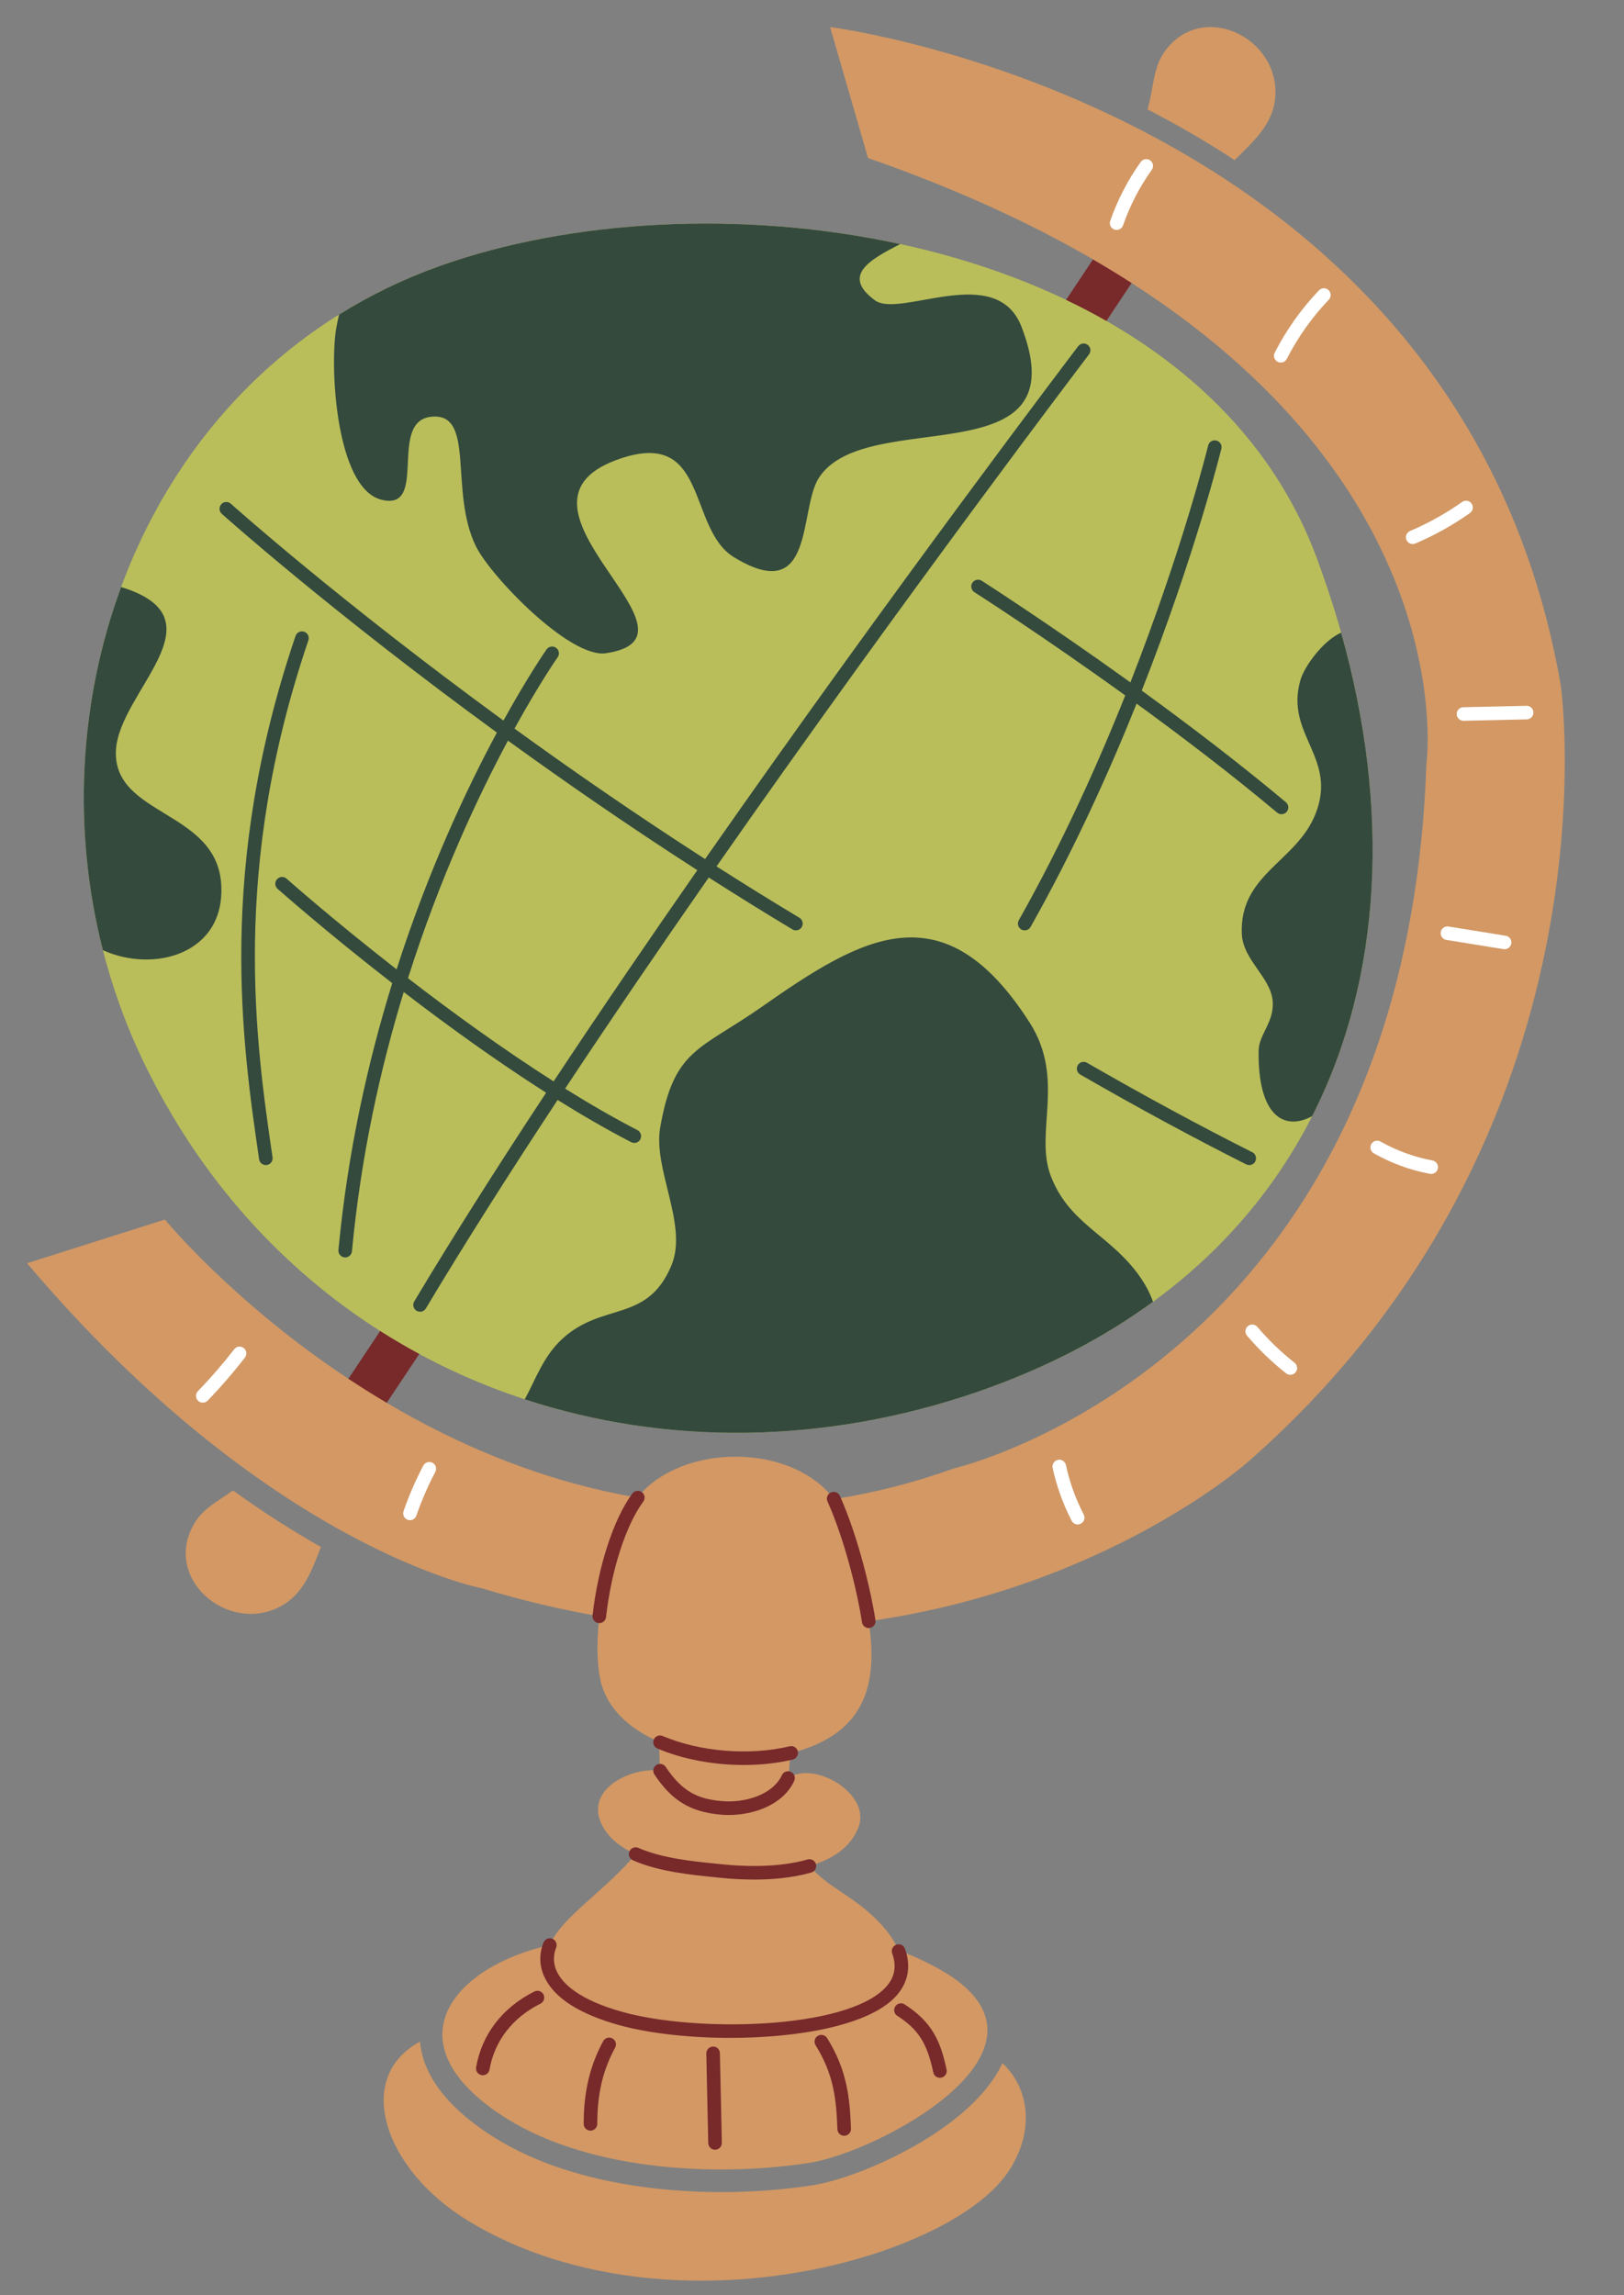 <?xml version="1.0" encoding="UTF-8"?><svg xmlns="http://www.w3.org/2000/svg" xmlns:xlink="http://www.w3.org/1999/xlink" height="509.2" preserveAspectRatio="xMidYMid meet" version="1.0" viewBox="-6.0 -6.0 360.3 509.2" width="360.3" zoomAndPan="magnify"><rect x="-6.0" y="-6.0" width="360.3" height="509.2" fill="#808080" stroke="none"/><g><g id="change1_1"><path d="M 174.426 478.805 C 167.84 479.832 160.961 480.352 153.98 480.352 C 141.852 480.352 118.961 478.633 101.93 467.109 C 91.195 459.852 87.68 452.742 87.18 446.969 C 72.477 454.863 79.09 475.055 97.422 486.434 C 123.258 502.465 158.781 503.223 187.254 494.262 C 197.254 491.113 212.371 484.602 218.25 474.977 C 223.434 466.488 222.395 457.375 216.395 451.727 C 209.719 466.324 184.961 477.16 174.426 478.805 Z M 340.273 146.051 C 318.098 17.586 178.164 0 178.164 0 L 186.578 29.059 C 206.113 35.863 222.594 43.484 236.492 51.555 C 237.758 52.289 235.691 58.719 236.918 59.461 C 238.566 60.461 243.492 55.777 245.062 56.789 C 318.793 104.199 310.449 163.637 310.449 163.637 C 305.863 296.688 205.691 319.766 205.691 319.766 C 196.582 323.051 187.68 325.262 179.023 326.602 C 170.305 314.965 148.492 314.133 137.551 323.973 C 136.844 324.609 136.164 325.387 135.512 326.27 C 114.277 322.676 95.441 314.504 79.801 305.242 C 78.281 304.344 78.91 300.914 77.457 300 C 76.078 299.133 72.613 300.781 71.293 299.906 C 45.648 282.918 30.586 264.57 30.586 264.57 L 0 274.266 C 53.527 337.48 100.934 346.391 100.934 346.391 C 109.895 349.113 118.574 351.137 126.965 352.59 C 126.246 359.051 126.43 365.016 127.766 368.684 C 129.715 374.035 134.395 377.922 140.23 380.449 C 140.281 382.547 140.355 384.727 140.395 386.844 C 133.898 386.016 123.676 391.004 127.508 398.809 C 128.996 401.84 131.742 403.906 135.035 405.355 C 128.395 413.41 118.414 419.461 115.992 425.539 C 95.156 430.145 80.488 446.547 104.742 462.953 C 123.254 475.477 152.293 477.176 173.652 473.844 C 188.996 471.449 232.781 448.316 202.824 431.125 C 199.754 429.363 196.57 427.906 193.297 426.699 C 192.578 424.793 191.18 422.703 188.977 420.41 C 183.309 414.516 177.871 412.941 173.574 407.992 C 178.523 406.57 182.746 403.949 184.488 399.344 C 187.234 392.07 174.914 384.594 168.941 388.422 C 169.066 386.605 169.219 384.762 169.352 382.949 C 170.371 382.707 171.355 382.434 172.289 382.121 C 186.898 377.215 188.582 366.156 186.73 353.695 C 239.566 346.211 270.816 318.398 270.816 318.398 C 354.289 245.293 340.273 146.051 340.273 146.051 Z M 44.328 325.621 C 41.559 327.48 38.855 329.047 37.113 331.992 C 29.957 344.098 44.398 356.516 56.051 350.496 C 61.359 347.754 63.188 342.379 65.207 337.219 C 59.258 333.859 52.703 329.73 45.695 324.672 C 45.258 324.984 44.805 325.301 44.328 325.621 Z M 252.684 20.438 C 251.316 19.695 249.953 18.98 248.594 18.281 C 248.914 17.109 249.195 15.848 249.457 14.473 C 250.074 11.191 250.449 8.09 252.469 5.328 C 260.773 -6.02 277.875 2.363 276.938 15.441 C 276.492 21.621 271.973 25.48 267.906 29.523 C 263.031 26.332 257.961 23.297 252.684 20.438" fill="#d39864"/></g><g id="change2_1"><path d="M 210.703 302.852 C 168.086 317.508 123.477 314.098 87.016 294.398 C 85.539 293.602 81.25 296.941 79.801 296.09 C 78.355 295.242 79.758 290.207 78.344 289.305 C 56.648 275.504 38.379 255.523 25.941 229.785 C -5.98 163.75 20.645 78.301 91.543 53.027 C 130.953 38.977 187.48 39.949 230.52 60.523 C 232.027 61.242 236.316 59.102 237.789 59.867 C 239.301 60.656 237.996 64.359 239.469 65.203 C 260.531 77.223 277.461 94.508 286.094 117.684 C 315.41 196.379 293.965 274.219 210.703 302.852" fill="#b9be5a"/></g><g id="change3_1"><path d="M 116.824 233.922 C 127.133 218.344 137.965 202.48 148.707 187.062 C 133.496 177.273 119.363 167.496 106.695 158.316 C 100.062 170.688 91.57 188.766 84.52 211.027 C 94.086 218.406 105.34 226.605 116.824 233.922 Z M 117.715 238.039 C 107.141 254.078 97.168 269.77 88.484 284.289 C 88.203 284.762 87.703 285.023 87.191 285.023 C 86.926 285.023 86.66 284.953 86.418 284.809 C 85.703 284.383 85.473 283.457 85.898 282.742 C 94.594 268.203 104.578 252.492 115.164 236.434 C 103.961 229.293 92.984 221.328 83.566 214.094 C 78.359 231.148 74.059 250.535 72.086 271.609 C 72.012 272.391 71.355 272.977 70.586 272.977 C 70.539 272.977 70.492 272.973 70.445 272.969 C 69.617 272.891 69.008 272.156 69.086 271.328 C 71.125 249.59 75.609 229.625 81.023 212.129 C 66.184 200.598 55.789 191.379 55.582 191.195 C 54.961 190.641 54.906 189.688 55.461 189.066 C 56.012 188.445 56.965 188.391 57.586 188.945 C 57.789 189.125 67.715 197.93 81.988 209.062 C 89.102 186.871 97.609 168.859 104.242 156.531 C 67.359 129.625 43.559 108.316 43.203 107.996 C 42.586 107.441 42.535 106.488 43.094 105.871 C 43.648 105.254 44.602 105.203 45.219 105.762 C 45.574 106.078 69.137 127.176 105.695 153.867 C 111.227 143.852 115.145 138.25 115.266 138.078 C 115.746 137.402 116.688 137.242 117.367 137.723 C 118.043 138.203 118.203 139.145 117.723 139.82 C 117.602 139.992 113.676 145.609 108.148 155.648 C 120.879 164.883 135.109 174.734 150.43 184.59 C 192.484 124.355 232.594 71.613 233.215 70.801 C 233.719 70.141 234.66 70.012 235.324 70.516 C 235.984 71.02 236.113 71.965 235.609 72.629 C 234.992 73.438 194.953 126.09 152.969 186.219 C 158.945 190.035 165.082 193.848 171.355 197.617 C 172.066 198.047 172.301 198.973 171.871 199.688 C 171.586 200.156 171.09 200.414 170.578 200.414 C 170.312 200.414 170.047 200.348 169.805 200.199 C 163.469 196.391 157.277 192.543 151.242 188.688 C 140.504 204.102 129.676 219.957 119.375 235.527 C 124.746 238.875 130.145 242.004 135.422 244.734 C 136.16 245.117 136.449 246.027 136.066 246.766 C 135.797 247.281 135.273 247.578 134.727 247.578 C 134.492 247.578 134.258 247.523 134.035 247.41 C 128.668 244.629 123.176 241.445 117.715 238.039 Z M 211.797 122.844 C 211.094 122.395 210.16 122.605 209.715 123.305 C 209.27 124.008 209.477 124.938 210.176 125.383 C 210.41 125.531 225.184 134.969 243.648 148.289 C 237.43 163.883 229.582 181.219 220.027 198.172 C 219.617 198.895 219.875 199.812 220.598 200.223 C 220.832 200.355 221.086 200.414 221.336 200.414 C 221.863 200.414 222.371 200.141 222.648 199.648 C 232.129 182.832 239.941 165.633 246.164 150.109 C 256.195 157.406 267.141 165.738 277.352 174.293 C 277.633 174.527 277.977 174.645 278.316 174.645 C 278.746 174.645 279.176 174.461 279.473 174.105 C 280.008 173.469 279.922 172.52 279.285 171.984 C 268.809 163.207 257.562 154.66 247.309 147.219 C 259.176 117.059 264.883 93.91 264.969 93.559 C 265.164 92.75 264.668 91.938 263.859 91.738 C 263.051 91.543 262.234 92.039 262.039 92.848 C 261.957 93.195 256.383 115.809 244.793 145.398 C 226.531 132.258 212.023 122.992 211.797 122.844 Z M 271.832 249.641 C 260.141 243.754 247.805 237.074 235.164 229.789 C 234.441 229.375 233.523 229.621 233.109 230.344 C 232.691 231.062 232.941 231.984 233.66 232.398 C 246.348 239.715 258.734 246.418 270.477 252.328 C 270.695 252.438 270.926 252.492 271.152 252.492 C 271.703 252.492 272.234 252.188 272.5 251.66 C 272.875 250.918 272.574 250.012 271.832 249.641 Z M 19.719 160.543 C 20.297 147.41 43.875 131.277 20.871 124.246 C 11.562 149.477 9.938 177.867 16.832 204.816 C 28.293 209.988 44.059 205.566 43.078 190.168 C 42.031 173.719 19.078 175.066 19.719 160.543 Z M 291.543 134.367 C 287.57 136.102 283.406 141.809 282.516 144.871 C 278.984 157.027 290.895 162.055 285.816 174.676 C 281.57 185.242 268.973 187.941 269.508 201.18 C 269.742 207.031 275.996 210.844 276.367 216.211 C 276.684 220.801 273.293 223.512 273.238 227.098 C 273.023 241.457 278.816 245.051 285.117 241.633 C 300.77 210.828 302.465 173.125 291.543 134.367 Z M 227.125 254.895 C 223.438 245.254 230.484 233.434 222.422 220.848 C 203.332 191.047 185.27 201.781 163.02 217.371 C 149.188 227.059 143.52 226.641 140.469 244.152 C 138.848 253.469 146.715 265.801 142.957 274.762 C 137.566 287.633 127.664 282.77 118.684 291.102 C 114.492 294.988 112.848 300.039 110.422 304.457 C 141.715 314.734 176.836 314.496 210.703 302.852 C 225.734 297.684 238.738 290.902 249.805 282.812 C 249.062 280.664 247.848 278.438 246.074 276.125 C 239.633 267.742 231.094 265.27 227.125 254.895 Z M 78.664 104.883 C 89.156 107.453 79.992 87.5 89.641 86.465 C 99.645 85.391 93.539 102.973 99.609 115.246 C 102.898 121.898 120.43 140.105 128.422 138.926 C 153.281 135.258 102.879 106.488 130.629 96.102 C 151.422 88.316 146.316 111.23 156.852 117.637 C 174.969 128.656 171.098 106.988 175.715 99.949 C 186.301 83.805 233.715 100.402 220.633 66.504 C 215.039 52.016 193.66 64.715 188.117 60.633 C 180.695 55.172 186.828 51.684 193.723 48.152 C 158.5 40.512 120.426 42.73 91.543 53.027 C 83.531 55.883 76.09 59.516 69.23 63.793 C 69.012 64.73 68.805 65.676 68.629 66.637 C 67.117 74.844 68.395 102.367 78.664 104.883 Z M 54.465 250.766 C 54.586 251.59 54.016 252.355 53.191 252.473 C 53.117 252.484 53.043 252.488 52.973 252.488 C 52.238 252.488 51.594 251.949 51.484 251.203 C 47.734 225.5 42.062 186.66 59.566 135.102 C 59.832 134.312 60.688 133.891 61.477 134.156 C 62.262 134.426 62.684 135.281 62.418 136.066 C 45.148 186.945 50.754 225.352 54.465 250.766" fill="#344a3d"/></g><g id="change4_1"><path d="M 249.184 29.586 C 248.508 29.102 247.566 29.258 247.082 29.934 C 244.211 33.949 241.934 38.352 240.312 43.016 C 240.039 43.801 240.453 44.656 241.238 44.93 C 241.402 44.988 241.57 45.016 241.734 45.016 C 242.355 45.016 242.941 44.625 243.156 44.004 C 244.684 39.613 246.828 35.469 249.531 31.688 C 250.016 31.012 249.859 30.07 249.184 29.586 Z M 286.625 58.422 C 282.699 62.531 279.395 67.184 276.809 72.246 C 276.43 72.988 276.727 73.895 277.465 74.273 C 277.684 74.387 277.918 74.441 278.148 74.441 C 278.695 74.441 279.227 74.141 279.492 73.617 C 281.945 68.816 285.078 64.402 288.805 60.496 C 289.379 59.898 289.355 58.945 288.754 58.371 C 288.152 57.797 287.199 57.816 286.625 58.422 Z M 307.422 114.703 C 307.617 114.703 307.82 114.664 308.012 114.582 C 312.27 112.77 316.348 110.496 320.125 107.82 C 320.805 107.34 320.965 106.402 320.484 105.723 C 320.008 105.043 319.066 104.883 318.387 105.363 C 314.781 107.914 310.895 110.082 306.832 111.809 C 306.066 112.137 305.711 113.02 306.035 113.785 C 306.277 114.359 306.836 114.703 307.422 114.703 Z M 332.664 150.594 L 318.656 150.906 C 317.824 150.926 317.164 151.613 317.184 152.445 C 317.199 153.266 317.871 153.918 318.688 153.918 C 318.699 153.918 318.711 153.918 318.723 153.918 L 332.73 153.605 C 333.562 153.586 334.223 152.898 334.203 152.066 C 334.184 151.234 333.523 150.574 332.664 150.594 Z M 328.051 201.605 L 315.367 199.559 C 314.547 199.426 313.77 199.984 313.641 200.805 C 313.508 201.629 314.066 202.398 314.887 202.531 L 327.57 204.578 C 327.652 204.59 327.73 204.598 327.812 204.598 C 328.539 204.598 329.176 204.07 329.297 203.328 C 329.43 202.508 328.871 201.734 328.051 201.605 Z M 311.801 251.469 C 307.746 250.707 303.871 249.293 300.281 247.266 C 299.559 246.855 298.641 247.109 298.23 247.832 C 297.82 248.559 298.074 249.477 298.801 249.887 C 302.68 252.078 306.863 253.609 311.242 254.43 C 311.34 254.445 311.434 254.457 311.523 254.457 C 312.234 254.457 312.867 253.949 313.004 253.227 C 313.156 252.41 312.617 251.625 311.801 251.469 Z M 281.203 296.336 C 278.207 293.973 275.434 291.301 272.965 288.395 C 272.426 287.762 271.477 287.684 270.84 288.223 C 270.207 288.762 270.129 289.711 270.668 290.344 C 273.27 293.402 276.188 296.215 279.34 298.699 C 279.617 298.918 279.945 299.023 280.27 299.023 C 280.715 299.023 281.156 298.828 281.453 298.449 C 281.969 297.797 281.855 296.852 281.203 296.336 Z M 48.074 293.078 C 47.418 292.57 46.473 292.691 45.965 293.348 C 43.457 296.582 40.75 299.711 37.91 302.648 C 37.332 303.246 37.348 304.199 37.945 304.777 C 38.238 305.062 38.617 305.203 38.992 305.203 C 39.387 305.203 39.781 305.047 40.074 304.742 C 42.992 301.727 45.773 298.512 48.344 295.191 C 48.852 294.535 48.734 293.59 48.074 293.078 Z M 89.949 318.535 C 89.211 318.145 88.301 318.43 87.914 319.164 C 86.203 322.406 84.727 325.809 83.531 329.277 C 83.262 330.062 83.68 330.922 84.465 331.191 C 84.629 331.246 84.793 331.273 84.957 331.273 C 85.582 331.273 86.164 330.883 86.379 330.258 C 87.523 326.938 88.938 323.676 90.578 320.57 C 90.965 319.836 90.684 318.922 89.949 318.535 Z M 234.434 330.02 C 234.816 330.758 234.527 331.664 233.789 332.047 C 233.566 332.16 233.328 332.219 233.098 332.219 C 232.551 332.219 232.027 331.918 231.758 331.402 C 229.844 327.699 228.422 323.758 227.539 319.684 C 227.363 318.867 227.883 318.066 228.695 317.891 C 229.508 317.715 230.309 318.23 230.484 319.043 C 231.309 322.859 232.641 326.551 234.434 330.02" fill="#fff"/></g><g id="change5_1"><path d="M 71.293 299.902 C 74.016 301.703 76.852 303.488 79.801 305.238 L 87.02 294.391 C 84.074 292.801 81.18 291.102 78.348 289.301 Z M 236.484 51.562 L 230.516 60.535 C 233.57 61.992 236.559 63.551 239.465 65.211 L 245.059 56.797 C 242.316 55.031 239.461 53.285 236.484 51.562 Z M 126.793 354.102 C 126.852 354.109 126.906 354.113 126.961 354.113 C 127.719 354.113 128.371 353.543 128.457 352.773 C 129.609 342.418 132.852 332.363 136.715 327.16 C 137.207 326.492 137.07 325.551 136.402 325.055 C 135.734 324.559 134.789 324.695 134.293 325.363 C 130.137 330.965 126.672 341.59 125.465 352.438 C 125.371 353.266 125.969 354.012 126.793 354.102 Z M 185.242 353.918 C 185.352 354.664 185.996 355.203 186.73 355.203 C 186.805 355.203 186.879 355.195 186.953 355.188 C 187.773 355.062 188.344 354.297 188.223 353.477 C 187.336 347.5 184.504 335.223 180.336 325.883 C 179.996 325.121 179.105 324.781 178.348 325.117 C 177.59 325.457 177.246 326.348 177.586 327.109 C 181.629 336.172 184.379 348.105 185.242 353.918 Z M 194.781 426.371 C 194.5 425.586 193.641 425.18 192.855 425.457 C 192.074 425.738 191.664 426.602 191.945 427.383 C 192.984 430.289 192.508 432.758 190.492 434.918 C 181.742 444.305 148.371 444.938 132.051 440.363 C 122.379 437.656 118.855 434.07 117.605 431.539 C 116.512 429.324 116.883 427.355 117.387 426.094 C 117.695 425.32 117.316 424.445 116.547 424.137 C 115.77 423.828 114.898 424.207 114.59 424.977 C 113.539 427.602 113.648 430.332 114.906 432.875 C 117.121 437.352 122.613 440.848 131.234 443.266 C 137.82 445.109 146.844 446.129 156.039 446.129 C 171.152 446.129 186.73 443.371 192.695 436.977 C 195.473 433.992 196.195 430.324 194.781 426.371 Z M 153.789 396.594 C 154.398 396.652 155.023 396.68 155.66 396.68 C 161.273 396.68 167.723 394.441 170.203 389.117 C 170.555 388.363 170.227 387.469 169.473 387.117 C 168.719 386.766 167.824 387.094 167.473 387.848 C 165.422 392.246 159.176 394.07 154.066 393.594 C 149.113 393.137 145.504 391.75 141.695 386.016 C 141.238 385.324 140.305 385.137 139.609 385.594 C 138.918 386.055 138.727 386.988 139.188 387.684 C 143.035 393.477 147.129 395.977 153.789 396.594 Z M 154.305 407.629 L 152.754 407.473 C 147.734 406.969 140.863 406.281 135.637 403.98 C 134.879 403.645 133.988 403.992 133.652 404.75 C 133.316 405.512 133.66 406.402 134.422 406.734 C 140.086 409.23 147.234 409.945 152.453 410.469 L 153.992 410.625 C 155.832 410.816 158.387 411.008 161.273 411.008 C 165.227 411.008 169.801 410.648 173.988 409.445 C 174.789 409.215 175.25 408.383 175.023 407.582 C 174.793 406.781 173.953 406.32 173.16 406.551 C 166.398 408.492 158.445 408.059 154.305 407.629 Z M 139.844 381.926 C 145.48 384.328 152.34 385.586 159.023 385.586 C 162.785 385.586 166.488 385.188 169.891 384.371 C 170.699 384.176 171.195 383.363 171 382.555 C 170.809 381.746 169.992 381.246 169.184 381.441 C 160.332 383.57 149.277 382.672 141.023 379.156 C 140.258 378.828 139.371 379.184 139.047 379.949 C 138.723 380.715 139.078 381.602 139.844 381.926 Z M 194.703 438.703 C 194.004 438.25 193.07 438.453 192.621 439.152 C 192.172 439.852 192.371 440.785 193.07 441.234 C 197.738 444.238 199.68 447.289 201.062 453.793 C 201.211 454.5 201.836 454.988 202.531 454.988 C 202.637 454.988 202.742 454.977 202.848 454.953 C 203.66 454.781 204.18 453.98 204.008 453.168 C 202.652 446.801 200.77 442.609 194.703 438.703 Z M 175.434 445.691 C 174.727 446.133 174.508 447.062 174.949 447.766 C 179.039 454.348 179.547 459.863 179.785 466.395 C 179.812 467.207 180.48 467.848 181.289 467.848 C 181.309 467.848 181.324 467.848 181.344 467.848 C 182.176 467.816 182.824 467.117 182.793 466.285 C 182.547 459.543 181.98 453.375 177.508 446.176 C 177.066 445.473 176.141 445.254 175.434 445.691 Z M 152.176 448.062 C 151.344 448.082 150.684 448.77 150.703 449.602 L 151.133 469.477 C 151.152 470.293 151.82 470.949 152.637 470.949 C 152.648 470.949 152.66 470.949 152.672 470.945 C 153.504 470.93 154.16 470.242 154.145 469.41 L 153.715 449.535 C 153.695 448.707 153.039 448.027 152.176 448.062 Z M 129.867 446.254 C 129.137 445.855 128.223 446.125 127.828 446.855 C 124.871 452.305 123.496 458.133 123.496 465.203 C 123.496 466.035 124.168 466.707 125 466.707 C 125.832 466.707 126.508 466.035 126.508 465.203 C 126.508 458.566 127.73 453.352 130.473 448.293 C 130.871 447.562 130.598 446.648 129.867 446.254 Z M 114.582 436.52 C 114.953 437.266 114.648 438.168 113.906 438.539 C 107.715 441.625 103.699 446.82 102.602 453.168 C 102.477 453.902 101.84 454.418 101.121 454.418 C 101.035 454.418 100.949 454.41 100.859 454.398 C 100.043 454.254 99.492 453.477 99.633 452.656 C 100.902 445.34 105.492 439.371 112.562 435.844 C 113.309 435.473 114.211 435.777 114.582 436.52" fill="#78292a"/></g></g></svg>